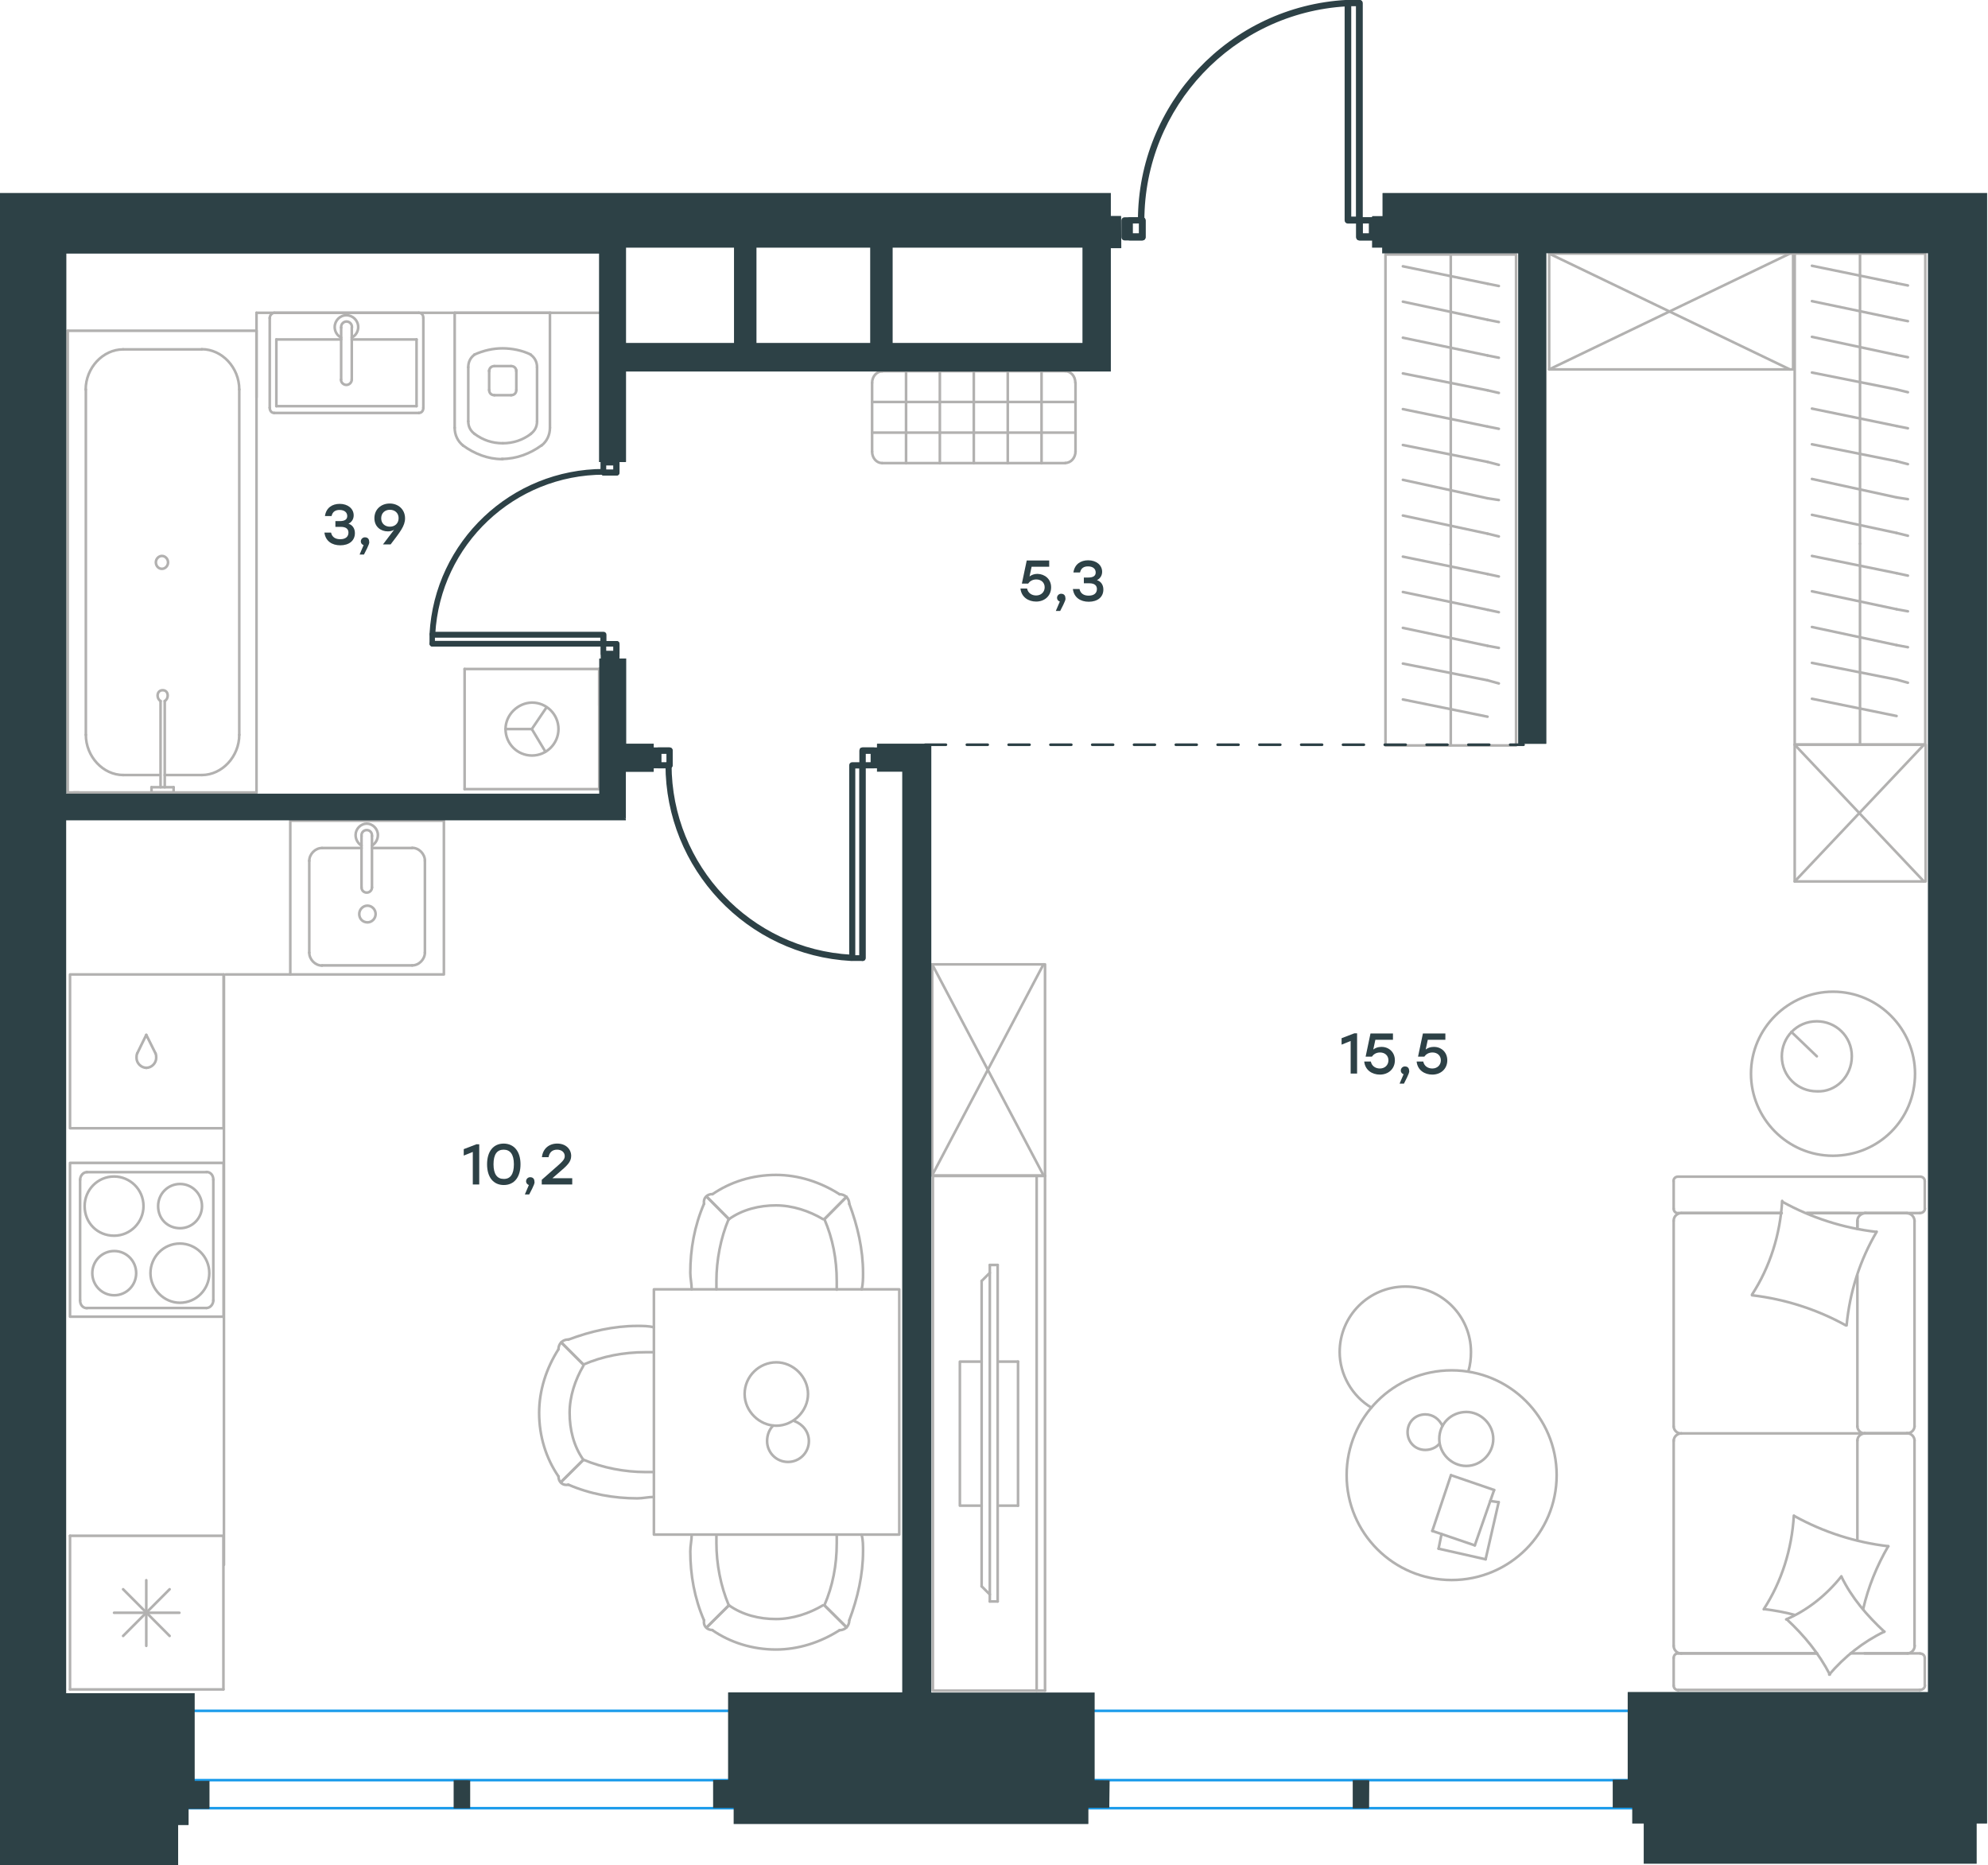 <?xml version="1.0" encoding="utf-8"?>
<!-- Generator: Adobe Illustrator 26.5.0, SVG Export Plug-In . SVG Version: 6.00 Build 0)  -->
<svg version="1.1" id="Слой_1" xmlns="http://www.w3.org/2000/svg" xmlns:xlink="http://www.w3.org/1999/xlink" x="0px" y="0px"
	 viewBox="0 0 1141.6 1070.9" style="enable-background:new 0 0 1141.6 1070.9;" xml:space="preserve">
<style type="text/css">
	.st0{fill:none;stroke:#1D9CEB;stroke-width:1.5;stroke-linecap:round;stroke-linejoin:round;stroke-miterlimit:22.926;}
	.st1{fill:#2D4146;stroke:#2D4146;stroke-width:1.5;stroke-miterlimit:10;}
	.st2{enable-background:new    ;}
	.st3{fill:#2D4146;}
	.st4{fill:none;stroke:#B2B1B0;stroke-width:1.5;stroke-linecap:round;stroke-linejoin:round;stroke-miterlimit:22.926;}
	
		.st5{fill:none;stroke:#2D4146;stroke-width:1.5;stroke-linecap:round;stroke-linejoin:round;stroke-miterlimit:22.926;stroke-dasharray:12;}
</style>
<line class="st0" x1="85.2" y1="1038.2" x2="1070.1" y2="1038.2"/>
<line class="st0" x1="85.2" y1="1022.1" x2="1070.1" y2="1022.1"/>
<line class="st0" x1="85.2" y1="982.3" x2="1070.1" y2="982.3"/>
<g>
	<path class="st1" d="M792,126.6v9.6c0,0.6-0.4,1.1-1.1,1.1h-10.2c-0.6,0-1.1-0.4-1.1-1.1v-9.6c0-0.6,0.4-1.1,1.1-1.1h10.2
		C791.6,125.4,792,125.9,792,126.6z M781.8,134.8h8v-7.3h-8V134.8z"/>
	<path class="st1" d="M657.1,126.6v9.6c0,0.6-0.4,1.1-1.1,1.1h-10.2c-0.6,0-1.1-0.4-1.1-1.1v-9.6c0-0.6,0.4-1.1,1.1-1.1H656
		C656.6,125.4,657.1,125.9,657.1,126.6z M646.9,134.8h8v-7.3h-8V134.8z"/>
	<path class="st1" d="M781.7,1.8v124.7c0,0.6-0.4,1.1-1.1,1.1H774c-0.6,0-1.1-0.4-1.1-1.1V1.8c0-0.6,0.4-1.1,1.1-1.1h6.6
		C781.3,0.8,781.8,1.2,781.7,1.8z M775.2,125.1h4.3V2.8h-4.3V125.1z"/>
	<path class="st1" d="M789,126.6v9.6c0,0.6-0.4,1.1-1.1,1.1h-7.3c-0.6,0-1.1-0.4-1.1-1.1v-9.6c0-0.6,0.4-1.1,1.1-1.1h7.3
		C788.6,125.4,789.1,125.9,789,126.6z M781.8,134.8h5v-7.3h-5V134.8z"/>
	<path class="st1" d="M657.1,126.6v9.6c0,0.6-0.4,1.1-1.1,1.1h-7.3c-0.6,0-1.1-0.4-1.1-1.1v-9.6c0-0.6,0.4-1.1,1.1-1.1h7.3
		C656.6,125.4,657.1,125.9,657.1,126.6z M649.8,134.8h5v-7.3h-5V134.8z"/>
	<path class="st1" d="M781.7,1.8v124.7c0,0.6-0.4,1.1-1.1,1.1c-0.6,0-1.1-0.4-1.1-1.1V1.8c0-0.6,0.4-1.1,1.1-1.1
		S781.8,1.2,781.7,1.8z"/>
	<path class="st1" d="M774.4,1.8c0,0.6-0.4,1.1-1.1,1.1c-65.5,3.7-116.9,58-116.9,123.8c0,0.6-0.5,1.1-1.1,1.1s-1.1-0.4-1.1-1.1
		c0-66.8,52.3-122.4,119.2-126l0,0C774,0.8,774.5,1.2,774.4,1.8z"/>
</g>
<g class="st2">
	<path class="st3" d="M603.6,337.2c0,4.9-3.7,8.2-8.6,8.2c-4.4,0-8.5-2.5-9-7.5h3.8c0.5,2.6,2.7,4,5.2,4c2.9,0,4.9-2,4.9-4.7
		s-2-4.5-4.8-4.5c-2.3,0-3.8,1.1-4.7,2.4h-3.6l2.8-13.3h12.9v3.6h-10.1l-1.2,5.6c1.2-0.9,2.6-1.5,4.6-1.5
		C600,329.6,603.6,332.5,603.6,337.2z"/>
	<path class="st3" d="M608.8,350.8h-2.5l2.3-5.4c-0.9-0.3-1.6-1.1-1.6-2.1c0-1.4,1.1-2.4,2.4-2.4c1,0,2.4,0.5,2.4,2.5
		C612,344,611.9,344.9,608.8,350.8z"/>
	<path class="st3" d="M633.6,338.5c0,4.4-3.4,7-8.4,7c-4.7,0-8.5-2.4-9.1-7.3h3.8c0.6,2.7,2.6,3.8,5.3,3.8c3.1,0,4.7-1.5,4.7-3.8
		c0-1.9-1.2-3.3-4.4-3.3h-3.1v-3.3h2.5c2.8,0,4.3-0.9,4.3-2.9c0-2.1-1.6-3.5-4.4-3.5c-2.3,0-4,0.9-4.6,3.5h-3.8c0.7-4.8,4.2-7,8.5-7
		c4.6,0,8,2.7,8,6.6c0,2.1-1.1,3.9-3,4.8C632.2,333.8,633.6,335.8,633.6,338.5z"/>
</g>
<g>
	<line class="st4" x1="1068.1" y1="427.5" x2="1068.1" y2="312.2"/>
	<rect x="1030.6" y="145.6" class="st4" width="75" height="281.9"/>
	<line class="st4" x1="1068.1" y1="312.2" x2="1068.1" y2="145.6"/>
	<g>
		<line class="st4" x1="1095.6" y1="330.5" x2="1089.1" y2="329.1"/>
		<line class="st4" x1="1089.1" y1="329.1" x2="1040.5" y2="319.2"/>
		<line class="st4" x1="1095.6" y1="351" x2="1089.1" y2="349.8"/>
		<line class="st4" x1="1089.1" y1="349.8" x2="1040.5" y2="339.5"/>
		<line class="st4" x1="1095.6" y1="371.6" x2="1089.1" y2="370.4"/>
		<line class="st4" x1="1089.1" y1="370.4" x2="1040.5" y2="360"/>
		<line class="st4" x1="1095.6" y1="392" x2="1089.1" y2="390.2"/>
		<line class="st4" x1="1089.1" y1="390.2" x2="1040.5" y2="380.6"/>
		<line class="st4" x1="1089.1" y1="411.1" x2="1040.5" y2="401.2"/>
		<line class="st4" x1="1095.6" y1="163.9" x2="1089.1" y2="162.6"/>
		<line class="st4" x1="1089.1" y1="162.6" x2="1040.5" y2="152.6"/>
		<line class="st4" x1="1095.6" y1="184.4" x2="1089.1" y2="183.1"/>
		<line class="st4" x1="1089.1" y1="183.1" x2="1040.5" y2="172.9"/>
		<line class="st4" x1="1095.6" y1="205.1" x2="1089.1" y2="203.8"/>
		<line class="st4" x1="1089.1" y1="203.8" x2="1040.5" y2="193.4"/>
		<line class="st4" x1="1095.6" y1="225.2" x2="1089.1" y2="223.6"/>
		<line class="st4" x1="1089.1" y1="223.6" x2="1040.5" y2="213.9"/>
		<line class="st4" x1="1095.6" y1="245.9" x2="1089.1" y2="244.6"/>
		<line class="st4" x1="1089.1" y1="244.6" x2="1040.5" y2="234.6"/>
		<line class="st4" x1="1095.6" y1="266.5" x2="1089.1" y2="264.8"/>
		<line class="st4" x1="1089.1" y1="264.8" x2="1040.5" y2="255.1"/>
		<line class="st4" x1="1095.6" y1="286.6" x2="1089.1" y2="285.6"/>
		<line class="st4" x1="1089.1" y1="285.6" x2="1040.5" y2="275"/>
		<line class="st4" x1="1089.1" y1="306" x2="1040.5" y2="295.6"/>
		<line class="st4" x1="1095.6" y1="307.6" x2="1089.1" y2="306"/>
	</g>
</g>
<g>
	<rect x="1030.6" y="427.6" class="st4" width="75.2" height="78.5"/>
	<line class="st4" x1="1030.6" y1="427.6" x2="1104.8" y2="506.1"/>
	<line class="st4" x1="1104.8" y1="427.6" x2="1030.6" y2="506.1"/>
</g>
<g>
	<rect x="889.6" y="145.6" class="st4" width="140.1" height="66.5"/>
	<line class="st4" x1="889.6" y1="145.6" x2="1027.8" y2="212.1"/>
	<line class="st4" x1="1027.8" y1="145.6" x2="889.6" y2="212.1"/>
</g>
<g>
	<line class="st4" x1="833.1" y1="428" x2="833.1" y2="312.6"/>
	<rect x="795.6" y="146.1" class="st4" width="75" height="281.9"/>
	<line class="st4" x1="833.1" y1="312.6" x2="833.1" y2="146.1"/>
	<g>
		<line class="st4" x1="860.7" y1="331" x2="854.2" y2="329.6"/>
		<line class="st4" x1="854.2" y1="329.6" x2="805.6" y2="319.6"/>
		<line class="st4" x1="860.7" y1="351.5" x2="854.2" y2="350.1"/>
		<line class="st4" x1="854.2" y1="350.1" x2="805.6" y2="339.9"/>
		<line class="st4" x1="860.7" y1="372" x2="854.2" y2="370.8"/>
		<line class="st4" x1="854.2" y1="370.8" x2="805.6" y2="360.5"/>
		<line class="st4" x1="860.7" y1="392.4" x2="854.2" y2="390.6"/>
		<line class="st4" x1="854.2" y1="390.6" x2="805.6" y2="381"/>
		<line class="st4" x1="854.2" y1="411.5" x2="805.6" y2="401.6"/>
		<line class="st4" x1="860.7" y1="164.2" x2="854.2" y2="162.9"/>
		<line class="st4" x1="854.2" y1="162.9" x2="805.6" y2="152.9"/>
		<line class="st4" x1="860.7" y1="184.9" x2="854.2" y2="183.6"/>
		<line class="st4" x1="854.2" y1="183.6" x2="805.6" y2="173.2"/>
		<line class="st4" x1="860.7" y1="205.4" x2="854.2" y2="204.1"/>
		<line class="st4" x1="854.2" y1="204.1" x2="805.6" y2="193.9"/>
		<line class="st4" x1="860.7" y1="225.6" x2="854.2" y2="224.1"/>
		<line class="st4" x1="854.2" y1="224.1" x2="805.6" y2="214.4"/>
		<line class="st4" x1="860.7" y1="246.2" x2="854.2" y2="244.9"/>
		<line class="st4" x1="854.2" y1="244.9" x2="805.6" y2="234.9"/>
		<line class="st4" x1="860.7" y1="266.9" x2="854.2" y2="265.2"/>
		<line class="st4" x1="854.2" y1="265.2" x2="805.6" y2="255.5"/>
		<line class="st4" x1="860.7" y1="287.1" x2="854.2" y2="286.1"/>
		<line class="st4" x1="854.2" y1="286.1" x2="805.6" y2="275.5"/>
		<line class="st4" x1="854.2" y1="306.4" x2="805.6" y2="296"/>
		<line class="st4" x1="860.7" y1="308" x2="854.2" y2="306.4"/>
	</g>
</g>
<g>
	<line class="st4" x1="1066.6" y1="732.2" x2="1066.6" y2="819"/>
	<line class="st4" x1="961.1" y1="967.8" x2="961.1" y2="952"/>
	<line class="st4" x1="961.1" y1="945" x2="961.1" y2="827"/>
	<line class="st4" x1="1037.5" y1="696.5" x2="1062.2" y2="696.5"/>
	<line class="st4" x1="965.5" y1="696.5" x2="1023.1" y2="696.5"/>
	<line class="st4" x1="965.5" y1="949.3" x2="1043.4" y2="949.3"/>
	<line class="st4" x1="1070.7" y1="823" x2="1095.4" y2="823"/>
	<line class="st4" x1="1066.6" y1="827" x2="1066.6" y2="884.3"/>
	<line class="st4" x1="1105.3" y1="678.2" x2="1105.3" y2="694"/>
	<line class="st4" x1="1095.4" y1="823" x2="1070.7" y2="823"/>
	<line class="st4" x1="1099.4" y1="945" x2="1099.4" y2="827"/>
	<line class="st4" x1="1043.4" y1="949.3" x2="963.7" y2="949.3"/>
	<line class="st4" x1="961.1" y1="819" x2="961.1" y2="701"/>
	<line class="st4" x1="961.1" y1="694" x2="961.1" y2="678.2"/>
	<line class="st4" x1="1066.6" y1="701" x2="1066.6" y2="705.5"/>
	<line class="st4" x1="1102.4" y1="696.5" x2="1037.5" y2="696.5"/>
	<line class="st4" x1="1066.6" y1="701" x2="1066.6" y2="705.5"/>
	<line class="st4" x1="1095.4" y1="696.5" x2="1070.7" y2="696.5"/>
	<line class="st4" x1="1095.4" y1="823" x2="1070.7" y2="823"/>
	<line class="st4" x1="1099.4" y1="819" x2="1099.4" y2="701"/>
	<line class="st4" x1="1023.1" y1="696.5" x2="963.7" y2="696.5"/>
	<line class="st4" x1="1102.4" y1="970.3" x2="963.7" y2="970.3"/>
	<line class="st4" x1="1105.3" y1="952" x2="1105.3" y2="967.8"/>
	<line class="st4" x1="1062.7" y1="949.3" x2="1102.4" y2="949.3"/>
	<line class="st4" x1="1070.7" y1="823" x2="965.5" y2="823"/>
	<line class="st4" x1="1070.7" y1="949.3" x2="1095.4" y2="949.3"/>
	<path class="st4" d="M1102.4,696.5c2.1,0,3-1.5,3-2.6"/>
	<path class="st4" d="M963.7,949.3c-1.8,0-2.6,1.5-2.6,2.6"/>
	<path class="st4" d="M1105.3,952c0-1.8-1.5-2.6-2.6-2.6"/>
	<path class="st4" d="M1066.6,819c0,2,1.8,4.1,4.4,4.1"/>
	<path class="st4" d="M1095.4,949.3c2,0,4.1-1.8,4.1-4.4"/>
	<path class="st4" d="M1099.4,701c0-2.2-1.8-4.4-4.4-4.4"/>
	<path class="st4" d="M961.1,819c0,2,1.8,4.1,4.4,4.1"/>
	<path class="st4" d="M1095,823c2.2,0,4.4-1.7,4.4-4.1"/>
	<path class="st4" d="M965.5,823c-2.2,0-4.4,1.8-4.4,4.4"/>
	<path class="st4" d="M1105.3,678.2c0-1.8-1.5-2.6-2.6-2.6H963.6c-1.9,0-2.6,1.5-2.6,2.6"/>
	<path class="st4" d="M1099.4,827c0-2-1.8-4.1-4.4-4.1"/>
	<path class="st4" d="M961.1,967.8c0,1.8,1.5,2.6,2.6,2.6"/>
	<path class="st4" d="M965.5,696.5c-2.2,0-4.4,1.8-4.4,4.4"/>
	<path class="st4" d="M961.1,694c0,1.8,1.5,2.6,2.6,2.6"/>
	<path class="st4" d="M961.1,945c0,2.2,1.8,4.4,4.4,4.4"/>
	<path class="st4" d="M1071.5,696.5c-2.5,0-4.9,1.8-4.9,4.4"/>
	<path class="st4" d="M1071,823c-2.2,0-4.4,1.7-4.4,4.1"/>
	<path class="st4" d="M1102.4,970.3c2.1,0,3-1.5,3-2.6"/>
	<path class="st4" d="M1060,761c-16.6-9.2-35-15.1-53.9-17.3"/>
	<path class="st4" d="M1050.8,961.5c-6.3-12.2-14.8-22.5-24.7-31.7"/>
	<path class="st4" d="M1025.7,929.8c12.2-5.2,23.2-14,31.7-24.7"/>
	<path class="st4" d="M1006.1,743.3c10.3-15.8,16.2-34.6,17.3-53.8"/>
	<path class="st4" d="M1030.5,870.5c16.6,9.2,35,15.1,53.9,17.3"/>
	<path class="st4" d="M1084.3,887.8c-6.6,11.4-11.4,23.2-14.4,36.1"/>
	<path class="st4" d="M1012.8,924c10.3-15.8,16.2-34.6,17.3-53.8"/>
	<path class="st4" d="M1023.5,690c16.6,9.2,35,15.1,53.9,17.3"/>
	<path class="st4" d="M1077.7,707.2c-9.6,16.2-15.5,34.6-17.3,53.8"/>
	<path class="st4" d="M1057.4,905.2c5.9,12.2,14.8,22.5,24.7,31.7"/>
	<path class="st4" d="M1030.5,927.2c-5.5-1.5-11.8-2.6-17.3-3.3"/>
	<path class="st4" d="M1082.1,936.8c-12.2,5.9-22.9,14.4-31.7,24.7"/>
</g>
<g>
	<g>
		<line class="st4" x1="595.3" y1="970.7" x2="595.3" y2="675.2"/>
		<polyline class="st4" points="600.1,675.2 535.7,675.2 535.7,970.7 600.1,970.7 		"/>
		<line class="st4" x1="600.1" y1="970.7" x2="600.1" y2="675.2"/>
	</g>
	<g>
		<polyline class="st4" points="563.7,781.8 551.2,781.8 551.2,864.5 563.7,864.5 		"/>
		<line class="st4" x1="572.9" y1="864.5" x2="584.6" y2="864.5"/>
		<line class="st4" x1="584.6" y1="864.5" x2="584.6" y2="781.8"/>
		<line class="st4" x1="584.6" y1="781.8" x2="572.9" y2="781.8"/>
		<line class="st4" x1="572.9" y1="919.5" x2="568.4" y2="919.5"/>
		<line class="st4" x1="563.7" y1="735.5" x2="568.4" y2="730.8"/>
		<line class="st4" x1="568.4" y1="915.5" x2="563.7" y2="910.8"/>
		<line class="st4" x1="568.4" y1="726.3" x2="568.4" y2="919.5"/>
		<line class="st4" x1="572.9" y1="919.5" x2="572.9" y2="726.3"/>
		<line class="st4" x1="572.9" y1="726.3" x2="568.4" y2="726.3"/>
		<line class="st4" x1="563.7" y1="910.8" x2="563.7" y2="735.5"/>
	</g>
</g>
<g>
	<line class="st4" x1="853.1" y1="895.3" x2="826.1" y2="889.2"/>
	<line class="st4" x1="826.1" y1="889.2" x2="827.8" y2="880.8"/>
	<line class="st4" x1="855.8" y1="861.8" x2="860.6" y2="862.5"/>
	<line class="st4" x1="860.6" y1="862.5" x2="853.1" y2="895.3"/>
	<line class="st4" x1="846.9" y1="887.3" x2="822.5" y2="879"/>
	<line class="st4" x1="822.5" y1="879" x2="833.2" y2="847"/>
	<line class="st4" x1="833.2" y1="847" x2="858" y2="855.5"/>
	<line class="st4" x1="858" y1="855.5" x2="846.9" y2="887.3"/>
	<ellipse class="st4" cx="833.6" cy="847" rx="60.3" ry="60.2"/>
	<path class="st4" d="M826.5,826.2c0,8.4,7.1,15.5,15.5,15.5s15.5-7.1,15.5-15.5s-7.1-15.5-15.5-15.5
		C833.2,810.8,826.5,817.5,826.5,826.2z"/>
	<path class="st4" d="M826.5,829c-1.8,2.2-4.9,3.5-8,3.5c-5.8,0-10.2-4.4-10.2-10.2s4.4-10.2,10.2-10.2c4.4,0,8,2.7,9.8,6.6"/>
	<path class="st4" d="M787.5,808.2c-11.1-6.6-18.2-19-18.2-31.9c0-20.8,16.8-37.6,37.7-37.6c20.8,0,37.7,16.8,37.7,37.6
		c0,3.7-0.4,7.4-1.5,11.1"/>
</g>
<g>
	<line class="st4" x1="1043.3" y1="606.5" x2="1028.7" y2="592.5"/>
	<path class="st4" d="M1063.4,606.5c0-11.6-9.3-20.1-20.1-20.1c-11.6,0-20.1,9.3-20.1,20.1c0,11.6,9.3,20.1,20.1,20.1
		C1054.2,627.2,1063.4,618,1063.4,606.5z"/>
	<path class="st4" d="M1099.7,616.5c0-25.5-20.8-47.1-47.1-47.1c-25.5,0-47.1,20.9-47.1,47.1c0,25.5,20.8,47.1,47.1,47.1
		C1078.8,663.5,1099.7,642.8,1099.7,616.5z"/>
</g>
<g>
	<rect x="535.3" y="553.7" class="st4" width="64.8" height="121.2"/>
	<line class="st4" x1="535.3" y1="553.7" x2="599.2" y2="674.8"/>
	<line class="st4" x1="599.2" y1="553.7" x2="535.3" y2="674.8"/>
</g>
<g>
	<line class="st4" x1="40.2" y1="881.8" x2="40.2" y2="970"/>
	<line class="st4" x1="84" y1="907.3" x2="84" y2="945"/>
	<line class="st4" x1="97.4" y1="939.3" x2="70.7" y2="912.5"/>
	<line class="st4" x1="97.4" y1="912.5" x2="70.7" y2="939.3"/>
	<line class="st4" x1="103" y1="926" x2="65.5" y2="926"/>
	<line class="st4" x1="40.2" y1="970" x2="128.3" y2="970"/>
	<line class="st4" x1="128.3" y1="881.8" x2="128.3" y2="970"/>
	<line class="st4" x1="40.2" y1="881.8" x2="128.3" y2="881.8"/>
</g>
<g>
	<rect x="166.7" y="471.2" class="st4" width="88.2" height="88.3"/>
	<line class="st4" x1="207.6" y1="509.5" x2="207.6" y2="480"/>
	<line class="st4" x1="213.6" y1="486.9" x2="236.7" y2="486.9"/>
	<line class="st4" x1="236.7" y1="554.3" x2="184.9" y2="554.3"/>
	<line class="st4" x1="184.9" y1="486.9" x2="207.6" y2="486.9"/>
	<line class="st4" x1="177.6" y1="547" x2="177.6" y2="494.2"/>
	<line class="st4" x1="213.6" y1="480" x2="213.6" y2="509.5"/>
	<line class="st4" x1="244" y1="494.2" x2="244" y2="547"/>
	<path class="st4" d="M207.6,509.5L207.6,509.5c0,1.7,1.3,3,3,3s3-1.3,3-3"/>
	<path class="st4" d="M244,494.2c0-3.9-3.4-7.4-7.3-7.4"/>
	<path class="st4" d="M213.6,485.5c2.1-1.3,3.4-3.5,3.4-6.1c0-3.5-3-6.5-6.4-6.5s-6.4,3-6.4,6.5c0,2.6,1.3,4.8,3.4,6.1"/>
	<path class="st4" d="M177.6,547c0,3.9,3.4,7.4,7.3,7.4"/>
	<path class="st4" d="M184.9,486.9c-3.9,0-7.3,3.5-7.3,7.4"/>
	<path class="st4" d="M236.7,554.3c3.9,0,7.3-3.5,7.3-7.4"/>
	<path class="st4" d="M213.6,480v-0.4c0-1.7-1.3-3-3-3s-3,1.3-3,3v0.4"/>
	<path class="st4" d="M206.3,524.8c0-2.6,2.1-4.8,4.7-4.8c2.6,0,4.7,2.2,4.7,4.8s-2.1,4.8-4.7,4.8
		C208,529.5,206.3,527.3,206.3,524.8z"/>
</g>
<g>
	<path class="st4" d="M90.8,692.5c0-7,5.6-12.7,12.6-12.7s12.6,5.7,12.6,12.7s-5.6,12.7-12.6,12.7S90.8,700,90.8,692.5z"/>
	<path class="st4" d="M86.4,731c0-9.2,7.4-17,16.9-17c9.1,0,16.9,7.4,16.9,17c0,9.2-7.4,17-16.9,17C94.2,748,86.4,740.2,86.4,731z"
		/>
	<path class="st4" d="M53,731c0-7,5.6-12.7,12.6-12.7S78.2,724,78.2,731s-5.6,12.7-12.6,12.7C58.6,743.7,53,738,53,731z"/>
	<path class="st4" d="M48.6,692.5c0-9.2,7.4-17,16.9-17c9.1,0,16.9,7.4,16.9,17c0,9.2-7.4,17-16.9,17S48.6,702.2,48.6,692.5z"/>
	<line class="st4" x1="122.5" y1="746.7" x2="122.5" y2="677.3"/>
	<line class="st4" x1="49.9" y1="751" x2="118.6" y2="751"/>
	<line class="st4" x1="46" y1="677.3" x2="46" y2="746.7"/>
	<line class="st4" x1="118.6" y1="673" x2="49.9" y2="673"/>
	<path class="st4" d="M46,746.7L46,746.7c0,2.6,1.7,4.4,3.9,4.4"/>
	<path class="st4" d="M122.5,677.3L122.5,677.3c0-2.6-1.7-4.4-3.9-4.4"/>
	<path class="st4" d="M118.6,751L118.6,751c2.2,0,3.9-2.2,3.9-4.4"/>
	<path class="st4" d="M49.9,673L49.9,673c-2.2,0-3.9,2.2-3.9,4.4"/>
	<rect x="40.2" y="667.7" class="st4" width="88.2" height="88.3"/>
</g>
<g>
	<rect x="40.2" y="559.5" class="st4" width="88.2" height="88.3"/>
	<g>
		<line class="st4" x1="84" y1="594.2" x2="89.3" y2="604.8"/>
		<line class="st4" x1="78.8" y1="604.8" x2="84" y2="594.2"/>
		<path class="st4" d="M78.8,604.8c-0.4,0.9-0.4,1.7-0.4,2.6c0,3,2.6,5.7,5.7,5.7"/>
		<path class="st4" d="M89.3,604.8c0.4,0.9,0.4,1.7,0.4,2.6c0,3-2.6,5.7-5.7,5.7"/>
	</g>
</g>
<line class="st4" x1="128.6" y1="898.5" x2="128.6" y2="559.5"/>
<line class="st4" x1="166.7" y1="559.5" x2="129.6" y2="559.5"/>
<g>
	<rect x="375.5" y="740.3" class="st4" width="140.9" height="140.8"/>
	<path class="st4" d="M418.6,921.7c7.9,5.6,17.5,7.9,27,7.9s19.1-3.2,27-7.9"/>
	<path class="st4" d="M397.2,881.2c0,3.2-0.8,6.3-0.8,9.5c0,13.5,2.4,27,7.9,39.7"/>
	<path class="st4" d="M487.7,930.3c4.8-12.7,7.9-26.2,7.9-39.7c0-3.2,0-6.3-0.8-9.5"/>
	<path class="st4" d="M411.4,881.2c0,1.6,0,3.2,0,4.8c0,11.9,2.4,24.6,7.1,35.7"/>
	<path class="st4" d="M473.4,921.7c4.8-11.1,7.1-23,7.1-35.7c0-1.6,0-3.2,0-4.8"/>
	<path class="st4" d="M409.1,936c10.3,7.1,23,11.1,36.5,11.1c12.7,0,25.4-4,36.5-11.1"/>
	<line class="st4" x1="418.6" y1="921.7" x2="405.9" y2="934.3"/>
	<line class="st4" x1="473.4" y1="921.7" x2="486.1" y2="934.3"/>
	<line class="st4" x1="418.6" y1="921.7" x2="405.9" y2="934.3"/>
	<line class="st4" x1="473.4" y1="921.7" x2="486.1" y2="934.3"/>
	<path class="st4" d="M482.1,936c3.2,0,5.6-2.4,5.6-5.6"/>
	<path class="st4" d="M404.3,930.3c-0.6,3.2,1.6,5.6,4.8,5.6"/>
	<path class="st4" d="M418.6,700c7.9-5.6,17.5-7.9,27-7.9s19.1,3.2,27,7.9"/>
	<path class="st4" d="M397.2,740.3c0-3.2-0.8-6.3-0.8-9.5c0-13.5,2.4-27,7.9-39.7"/>
	<path class="st4" d="M487.7,691.2c4.8,12.7,7.9,26.2,7.9,39.7c0,3.2,0,6.3-0.8,9.5"/>
	<path class="st4" d="M411.4,740.3c0-1.6,0-3.2,0-4.8c0-11.9,2.4-24.6,7.1-35.7"/>
	<path class="st4" d="M473.4,700c4.8,11.1,7.1,23,7.1,35.7c0,1.6,0,3.2,0,4.8"/>
	<path class="st4" d="M409.1,685.7c10.3-7.1,23-11.1,36.5-11.1c12.7,0,25.4,4,36.5,11.1"/>
	<line class="st4" x1="418.6" y1="700" x2="405.9" y2="687.2"/>
	<line class="st4" x1="473.4" y1="700" x2="486.1" y2="687.2"/>
	<line class="st4" x1="418.6" y1="700" x2="405.9" y2="687.2"/>
	<line class="st4" x1="473.4" y1="700" x2="486.1" y2="687.2"/>
	<path class="st4" d="M482.1,685.7c3.2,0,5.6,2.4,5.6,5.6"/>
	<path class="st4" d="M404.3,691.2c-0.6-3.2,1.6-5.6,4.8-5.6"/>
	<path class="st4" d="M335,838.2c-5.6-7.9-7.9-17.5-7.9-27s3.2-19,7.9-27"/>
	<path class="st4" d="M375.5,859.5c-3.2,0-6.4,0.8-9.5,0.8c-13.5,0-27-2.4-39.7-7.9"/>
	<path class="st4" d="M326.3,769.2c12.7-4.8,26.2-7.9,39.7-7.9c3.2,0,6.4,0,9.5,0.8"/>
	<path class="st4" d="M375.5,845.2c-1.6,0-3.2,0-4.8,0c-11.9,0-24.6-2.4-35.7-7.1"/>
	<path class="st4" d="M335,783.5c11.1-4.8,23-7.1,35.7-7.1c1.6,0,3.2,0,4.8,0"/>
	<path class="st4" d="M320.7,847.7c-7.1-10.3-11.1-23-11.1-36.5c0-12.7,4-25.4,11.1-36.5"/>
	<line class="st4" x1="335" y1="838.2" x2="322.3" y2="850.8"/>
	<line class="st4" x1="335" y1="783.5" x2="322.3" y2="770.8"/>
	<line class="st4" x1="335" y1="838.2" x2="322.3" y2="850.8"/>
	<line class="st4" x1="335" y1="783.5" x2="322.3" y2="770.8"/>
	<path class="st4" d="M320.7,774.7c0-3.2,2.4-5.6,5.6-5.6"/>
	<path class="st4" d="M326.3,852.5c-3.2,0.6-5.6-1.6-5.6-4.8"/>
	<path class="st4" d="M445.8,782.2c9.8,0,18.2,8.4,18.2,18.2c0,9.7-8.4,18.2-18.2,18.2s-18.2-8.4-18.2-18.2
		C427.6,790.2,436,782.2,445.8,782.2z"/>
	<path class="st4" d="M444,818.5c-2.2,2.2-3.5,5.3-3.5,8.9c0,6.6,5.3,12,12,12c6.6,0,12-5.3,12-12c0-5.3-3.5-9.7-8.4-11.5"/>
</g>
<g>
	<line class="st4" x1="91.3" y1="445" x2="70.7" y2="445"/>
	<line class="st4" x1="115.9" y1="445" x2="94.6" y2="445"/>
	<line class="st4" x1="49.3" y1="421.9" x2="49.3" y2="223.6"/>
	<line class="st4" x1="70.7" y1="200.6" x2="115.9" y2="200.6"/>
	<line class="st4" x1="147.3" y1="189.9" x2="147.3" y2="455"/>
	<line class="st4" x1="38.9" y1="189.9" x2="147.3" y2="189.9"/>
	<line class="st4" x1="137.4" y1="223.6" x2="137.4" y2="421.9"/>
	<line class="st4" x1="38.9" y1="455" x2="38.9" y2="189.9"/>
	<line class="st4" x1="147.3" y1="455" x2="38.9" y2="455"/>
	<path class="st4" d="M70.7,200.6c-11.6,0-21.5,10.6-21.5,23.1"/>
	<path class="st4" d="M115.9,445c11.6,0,21.5-10.6,21.5-23.1"/>
	<path class="st4" d="M137.4,223.6c0-12.5-9.9-23.1-21.5-23.1"/>
	<path class="st4" d="M49.3,421.9c0,12.5,9.9,23.1,21.5,23.1"/>
	<line class="st4" x1="45.3" y1="455" x2="42.3" y2="455"/>
	<line class="st4" x1="92.2" y1="452" x2="92.2" y2="402.5"/>
	<line class="st4" x1="94.6" y1="402.5" x2="94.6" y2="452"/>
	<line class="st4" x1="99.7" y1="455" x2="87" y2="455"/>
	<line class="st4" x1="87" y1="455" x2="87" y2="452"/>
	<line class="st4" x1="87" y1="452" x2="99.7" y2="452"/>
	<line class="st4" x1="99.7" y1="452" x2="99.7" y2="455"/>
	<path class="st4" d="M94.6,402.5c1.1-0.6,1.7-1.9,1.7-3.1c0-1.9-1.1-3.1-2.9-3.1c-1.7,0-2.9,1.2-2.9,3.1c0,1.2,0.6,2.5,1.7,3.1"/>
	<path class="st4" d="M93,326.6c1.9,0,3.5-1.7,3.5-3.7s-1.6-3.7-3.5-3.7s-3.5,1.7-3.5,3.7C89.6,325.2,91.2,326.6,93,326.6z"/>
</g>
<g>
	<line class="st4" x1="266.8" y1="384.1" x2="266.8" y2="453.1"/>
	<g>
		<line class="st4" x1="344.1" y1="453.1" x2="266.8" y2="453.1"/>
		<line class="st4" x1="344.1" y1="405" x2="344.1" y2="384.1"/>
		<line class="st4" x1="344.1" y1="453.1" x2="344.1" y2="384.1"/>
		<line class="st4" x1="305.4" y1="418.6" x2="313.8" y2="406.2"/>
		<line class="st4" x1="305.4" y1="418.6" x2="290.3" y2="418.6"/>
		<line class="st4" x1="305.4" y1="418.6" x2="313.2" y2="431.6"/>
		<path class="st4" d="M290.3,418.6c0,8.4,6.8,15.2,15.2,15.2c8.3,0,15.2-6.8,15.2-15.2c0-8.4-6.8-15.2-15.2-15.2
			C297.4,403.5,290.3,410.4,290.3,418.6z"/>
		<line class="st4" x1="344.1" y1="384.1" x2="266.8" y2="384.1"/>
	</g>
</g>
<g>
	<line class="st4" x1="316.2" y1="179.6" x2="261.1" y2="179.6"/>
	<g>
		<line class="st4" x1="315.8" y1="245.6" x2="315.8" y2="179.6"/>
		<line class="st4" x1="268.9" y1="210.9" x2="268.9" y2="241.9"/>
		<line class="st4" x1="308.4" y1="241.9" x2="308.4" y2="210.9"/>
		<line class="st4" x1="280.9" y1="212.6" x2="280.9" y2="223.9"/>
		<line class="st4" x1="296.5" y1="223.9" x2="296.5" y2="212.6"/>
		<line class="st4" x1="293.5" y1="210.2" x2="283.9" y2="210.2"/>
		<line class="st4" x1="261.1" y1="179.6" x2="261.1" y2="245.6"/>
		<line class="st4" x1="283.9" y1="226.9" x2="293.5" y2="226.9"/>
		<path class="st4" d="M265.9,255.8c6.6,4.8,14.4,7.8,22.2,7.8c0,0,0,0,0.6,0"/>
		<path class="st4" d="M283.9,210.2c-1.8,0-3,1.2-3,3"/>
		<path class="st4" d="M272.5,203.6c-2.4,1.8-3.6,4.2-3.6,7.2"/>
		<path class="st4" d="M280.9,223.9c0,1.8,1.2,3,3,3"/>
		<path class="st4" d="M272.5,249.1c4.8,3.6,10.2,5.4,16.2,5.4"/>
		<path class="st4" d="M293.5,226.9c1.8,0,3-1.2,3-3"/>
		<path class="st4" d="M296.5,213.2c0-1.8-1.2-3-3-3"/>
		<path class="st4" d="M308.4,210.9c0-3-1.2-5.4-3.6-7.2"/>
		<path class="st4" d="M304.8,203.6c-4.8-2.4-10.8-3.6-16.2-3.6s-10.8,1.2-16.2,3.6"/>
		<path class="st4" d="M304.8,249.1c2.4-1.8,3.6-4.2,3.6-7.2"/>
		<path class="st4" d="M288.2,263.5L288.2,263.5c8.4,0,16.2-3,22.8-7.8"/>
		<path class="st4" d="M261.1,245.6c0,4.2,1.8,7.8,4.8,10.2"/>
		<path class="st4" d="M311,255.8c3-2.4,4.8-6,4.8-10.2"/>
		<path class="st4" d="M288.7,254.5L288.7,254.5c6,0,11.4-1.8,16.2-5.4"/>
		<path class="st4" d="M268.9,241.9c0,3,1.2,5.4,3.6,7.2"/>
	</g>
</g>
<line class="st4" x1="344.1" y1="179.6" x2="147.3" y2="179.6"/>
<line class="st4" x1="147.3" y1="179.6" x2="147.3" y2="228.2"/>
<g>
	<line class="st4" x1="158.7" y1="233.2" x2="158.7" y2="194.9"/>
	<line class="st4" x1="158.7" y1="194.9" x2="195.9" y2="194.9"/>
	<line class="st4" x1="202" y1="194.9" x2="239.2" y2="194.9"/>
	<line class="st4" x1="239.2" y1="233.2" x2="158.7" y2="233.2"/>
	<line class="st4" x1="239.2" y1="194.9" x2="239.2" y2="233.2"/>
	<line class="st4" x1="240.5" y1="179.6" x2="157.5" y2="179.6"/>
	<line class="st4" x1="243.1" y1="234.1" x2="243.1" y2="182.6"/>
	<line class="st4" x1="157.5" y1="237.1" x2="240.5" y2="237.1"/>
	<line class="st4" x1="154.9" y1="182.6" x2="154.9" y2="234.1"/>
	<path class="st4" d="M154.9,234.1c0,1.8,1,3,2.6,3"/>
	<path class="st4" d="M240.5,237.1c1.6,0,2.6-1.2,2.6-3"/>
	<path class="st4" d="M243.1,182.6c0-1.8-1-3-2.6-3"/>
	<path class="st4" d="M157.5,179.6c-1,0-2.6,1.2-2.6,3"/>
	<line class="st4" x1="202" y1="217.9" x2="202" y2="188.1"/>
	<line class="st4" x1="195.9" y1="188.1" x2="195.9" y2="217.9"/>
	<path class="st4" d="M202,217.9L202,217.9c0,1.7-1.4,3.1-3.1,3.1c-1.7,0-3.1-1.4-3.1-3l0,0"/>
	<path class="st4" d="M195.9,193.8c-2.3-1.1-3.7-3.5-3.7-6c0-3.7,3-6.8,6.7-6.8s6.8,3,6.8,6.8c0,2.5-1.4,4.9-3.7,6"/>
	<path class="st4" d="M195.9,188.1c0-0.1,0-0.3,0-0.4c0-1.7,1.4-3.1,3.1-3.1c1.7,0,3.1,1.4,3.1,3.1c0,0.1,0,0.3,0,0.4"/>
</g>
<g>
	<line class="st4" x1="500.8" y1="259.2" x2="500.8" y2="219.8"/>
	<line class="st4" x1="506.6" y1="213.1" x2="611.7" y2="213.1"/>
	<line class="st4" x1="617.6" y1="219.8" x2="617.6" y2="259.2"/>
	<line class="st4" x1="611.7" y1="265.9" x2="506.6" y2="265.9"/>
	<line class="st4" x1="598.1" y1="213.1" x2="598.1" y2="266"/>
	<line class="st4" x1="617.6" y1="248.4" x2="500.8" y2="248.4"/>
	<line class="st4" x1="617.6" y1="230.8" x2="500.8" y2="230.8"/>
	<line class="st4" x1="520.3" y1="213.1" x2="520.3" y2="266"/>
	<line class="st4" x1="539.7" y1="213.1" x2="539.7" y2="266"/>
	<line class="st4" x1="559.2" y1="213.1" x2="559.2" y2="266"/>
	<line class="st4" x1="578.7" y1="213.1" x2="578.7" y2="266"/>
	<path class="st4" d="M500.8,219.8c0-3.6,2.6-6.6,5.8-6.6"/>
	<path class="st4" d="M617.6,259.2c0,3.6-2.6,6.6-5.8,6.6"/>
	<path class="st4" d="M611.7,213.1c3.2,0,5.8,2.9,5.8,6.6"/>
	<path class="st4" d="M506.6,265.9c-3.2,0-5.8-2.9-5.8-6.6"/>
</g>
<path class="st3" d="M637.2,1022.2L637.2,1022.2L637.2,1022.2L637.2,1022.2L637.2,1022.2C637.2,1022.2,637.2,1022.1,637.2,1022.2
	L637.2,1022.2L637.2,1022.2C637.1,1022.1,637.1,1022.1,637.2,1022.2L637.2,1022.2L637.2,1022.2l-8.6-0.1v-16.4l0,0l0,0v-33.8
	c0,0,0,0,0-0.1l0,0l0,0l0,0l0,0l0,0l0,0l0,0l0,0l0,0l0,0H626l0,0l0,0h-0.6l0,0l0,0l0,0l0,0h-90.1l0,0l0,0h-0.5v-20.4l0,0V431l0,0v-4
	l0,0l0,0l0,0l0,0l0,0l0,0c0,0,0,0-0.1,0l0,0l0,0l0,0h-4l0,0l0,0h-19.9h-1h-3.3h-2.7c-0.1,0-0.2,0.1-0.2,0.2v15.9l0,0l0,0l0,0l0,0
	l0,0l0,0l0,0l0,0l0,0h6l0,0h8.5v20.4l0,0v508.2h-95.9l0,0l0,0h-0.6l0,0l0,0l0,0l0,0h-3.3c-0.1,0-0.2,0.1-0.2,0.2v17.2l0,0l0,0v2.6
	l0,0l0,0v30.3H413l0,0h-3.3c-0.1,0-0.2,0.1-0.2,0.2v15.9l0,0l0,0l0,0l0,0l0,0l0,0l0,0l0,0l0,0l0,0l0,0h11.8v9.1l0,0l0,0l0,0l0,0l0,0
	c0,0,0,0,0,0.1l0,0l0,0l0,0l0,0l0,0l0,0c0,0,0,0,0.1,0l0,0l0,0l0,0h198.8l0,0l0,0h4.6c0.1,0,0.2-0.1,0.2-0.2v-9.1h11.8
	c0.1,0,0.2-0.1,0.2-0.2L637.2,1022.2C637.2,1022.2,637.2,1022.2,637.2,1022.2L637.2,1022.2z"/>
<path class="st3" d="M786.3,1022.2L786.3,1022.2L786.3,1022.2L786.3,1022.2L786.3,1022.2C786.3,1022.2,786.3,1022.1,786.3,1022.2
	C786.2,1022.1,786.2,1022.1,786.3,1022.2L786.3,1022.2L786.3,1022.2l-1.4-0.1l0,0h-3.3l0,0l0,0h-1.3l0,0H777c-0.1,0-0.2,0.1-0.2,0.2
	v15.9l0,0l0,0l0,0l0,0c0,0,0,0,0,0.1l0,0l0,0l0,0l0,0l0,0l0,0l0,0l0,0l0,0l0,0l0,0l0,0h4.6l0,0h4.6c0.1,0,0.2-0.1,0.2-0.2
	L786.3,1022.2C786.3,1022.2,786.3,1022.2,786.3,1022.2L786.3,1022.2z"/>
<path class="st3" d="M270,1022.2L270,1022.2L270,1022.2C270,1022.2,270,1022.1,270,1022.2C269.9,1022.1,269.9,1022.1,270,1022.2
	L270,1022.2L270,1022.2l-2.1-0.1l0,0l0,0h-2.6h-2l0,0h-2.6c-0.1,0-0.2,0.1-0.2,0.2v15.9l0,0l0,0l0,0l0,0v0.1l0,0c0,0,0,0,0.1,0l0,0
	l0,0l0,0l0,0l0,0h4.6l0,0l0,0l0,0h4.6c0.1,0,0.2-0.1,0.2-0.2V1022.2C270,1022.2,270,1022.2,270,1022.2L270,1022.2z"/>
<path class="st3" d="M643.8,124.1C643.8,124.1,643.8,124.1,643.8,124.1C643.8,124.1,643.8,124.1,643.8,124.1
	C643.8,124.1,643.8,124.1,643.8,124.1C643.8,124.1,643.8,124.1,643.8,124.1c0-0.1-0.1-0.1-0.1-0.1l0,0l0,0l0,0l0,0l0,0h-2.6l0,0
	h-3.2v-13.1l0,0l0,0l0,0l0,0l0,0c0-0.1,0-0.1-0.1-0.1l0,0l0,0l0,0l0,0l0,0l0,0H575H0v0.2l0,0v15.8v15.6v16.4v30.3v16.2v16.4v750.1
	v99.1h98.2l0,0l0,0l0,0h4l0,0h0.1l0,0l0,0l0,0l0,0l0,0v-3.9l0,0l0,0l0,0l0,0l0,0v-19.1h5.8c0.1,0,0.2-0.1,0.2-0.2v-9.1h11.8
	c0.1,0,0.2-0.1,0.2-0.2v-15.9l0,0l0,0l0,0l0,0l0,0l0,0l0,0c0,0,0,0-0.1,0l0,0l0,0l0,0h-8.4v-16.4l0,0l0,0v-33.8l0,0l0,0l0,0
	c0,0,0,0,0-0.1l0,0l0,0l0,0l0,0l0,0l0,0l0,0l0,0l0,0l0,0l0,0l0,0l0,0l0,0l0,0l0,0l0,0h-3h-0.7l0,0H108H38.5l0,0l0,0H38v-16.4l0,0
	V471h318l0,0h3.3c0.1,0,0.1,0,0.1-0.1l0,0l0,0l0,0v-4l0,0v-20.5l0,0l0,0v-3.2h9.8l0,0l0,0h6c0.1,0,0.2-0.1,0.2-0.2V427l0,0l0,0l0,0
	l0,0l0,0c0,0,0,0-0.1,0l0,0l0,0l0,0H372h-2.6l0,0l0,0h-8.6h-1.2v-20.4l0,0l0,0v-22.5v-6l0,0l0,0l0,0l0,0l0,0l0,0l0,0l0,0l0,0l0,0
	l0,0l0,0l0,0l0,0c0,0,0,0-0.1,0l0,0l0,0h-13.9h-1.3c-0.1,0-0.2,0.1-0.2,0.2v6v21.2v50.2H38.6h-0.5v-16.4l0,0V145.6H344v16.4v47.7
	l0,0v3.3l0,0l0,0v20.5l0,0l0,0v25.2l0,0l0,0v6.6l0,0l0,0l0,0l0,0l0,0l0,0c0,0,0,0,0.1,0l0,0l0,0h15.2c0.1,0,0.2-0.1,0.2-0.2v-6.3
	l0,0l0,0v-20.5v-25h274.9l0,0h3.3c0,0,0,0,0.1,0l0,0c0,0,0,0,0.1,0l0,0l0,0v-3.3l0,0l0,0v-16.6l0,0l0,0v-50.9h5.8
	c0.1,0,0.2-0.1,0.2-0.2L643.8,124.1L643.8,124.1z M359.2,470.1v0.2l-0.7-0.8L359.2,470.1z M421.5,196.9H362h-2.5v-54.7h62V196.9z
	 M499.7,196.9h-65.3v-54.7h65.3V196.9z M621.6,196.9h-109v-54.7h109V196.9z"/>
<path class="st3" d="M1141.6,110.8H800.1l0,0h-6c-0.1,0-0.2,0.1-0.2,0.2v13.1h-2.5l0,0h-3.3c-0.1,0-0.2,0.1-0.2,0.2v17.9l0,0l0,0
	l0,0l0,0l0,0l0,0l0,0h5.8v3.2l0,0l0,0c0,0,0,0,0,0.1l0,0l0,0l0,0h0.1l0,0l0,0l0,0l0,0h78v20.4l0,0V427v0.1l0,0l0,0l0,0l0,0l0,0l0,0
	l0,0l0,0l0,0c0,0,0,0,0.1,0l0,0l0,0l0,0l0,0h4l0,0h7.9l0,0l0,0l0,0h4c0.1,0,0.2-0.1,0.2-0.2v-20.5l0,0v-261h219.1v16.4v809.7H938.2
	l0,0l0,0h-0.6l0,0l0,0l0,0h-2.7c-0.1,0-0.2,0.1-0.2,0.2v17.2l0,0l0,0v2.6l0,0l0,0v30.3h-5.8l0,0h-2.6c-0.1,0-0.2,0.1-0.2,0.2v15.9
	l0,0l0,0l0,0l0,0l0,0c0,0,0,0,0.1,0l0,0l0,0l0,0l0,0l0,0h11.1v9.1l0,0l0,0l0,0l0,0l0,0l0,0c0,0,0,0,0.1,0l0,0l0,0h6.5v19.1l0,0l0,0
	l0,0l0,0l0,0l0,0v4l0,0l0,0l0,0l0,0l0,0l0,0l0,0c0,0,0,0,0.1,0l0,0l0,0l0,0l0,0h4l0,0l0,0l0,0h182.9l0,0h4c0,0,0,0,0.1,0l0,0
	c0,0,0,0,0.1,0l0,0l0,0v-4l0,0l0,0v-19.1h5.8c0.1,0,0.2-0.1,0.2-0.2v-9.1l0,0V110.8H1141.6z"/>
<g>
	<path class="st1" d="M345.7,377.8v-8.1c0-0.5,0.4-0.9,0.9-0.9h7.5c0.5,0,0.9,0.4,0.9,0.9v8.1c0,0.5-0.4,0.9-0.9,0.9h-7.5
		C346.1,378.6,345.7,378.2,345.7,377.8z M347.3,370.5v6.3h5.7v-6.3H347.3z"/>
	<path class="st1" d="M345.7,271.4v-8.1c0-0.5,0.4-0.9,0.9-0.9h7.5c0.5,0,0.9,0.4,0.9,0.9v8.1c0,0.5-0.4,0.9-0.9,0.9h-7.5
		C346.1,272.2,345.7,271.9,345.7,271.4z M347.3,264.1v6.3h5.7v-6.3H347.3z"/>
	<path class="st1" d="M247.4,369.6v-5.2c0-0.5,0.4-0.9,0.9-0.9h98.3c0.5,0,0.9,0.4,0.9,0.9v5.2c0,0.5-0.4,0.9-0.9,0.9h-98.3
		C247.8,370.5,247.4,370.1,247.4,369.6z M249,365.4v3.4h96.5v-3.4H249z"/>
	<path class="st1" d="M345.7,375.4v-5.7c0-0.5,0.4-0.9,0.9-0.9h7.5c0.5,0,0.9,0.4,0.9,0.9v5.7c0,0.5-0.4,0.9-0.9,0.9h-7.5
		C346.1,376.2,345.7,376,345.7,375.4z M347.3,370.5v3.9h5.7v-3.9H347.3z"/>
	<path class="st1" d="M345.7,271.4v-5.7c0-0.5,0.4-0.9,0.9-0.9h7.5c0.5,0,0.9,0.4,0.9,0.9v5.7c0,0.5-0.4,0.9-0.9,0.9h-7.5
		C346.1,272.2,345.7,271.9,345.7,271.4z M347.3,266.5v3.9h5.7v-3.9H347.3z"/>
	<path class="st1" d="M247.4,369.6c0-0.5,0.4-0.9,0.9-0.9h98.3c0.5,0,0.9,0.4,0.9,0.9s-0.4,0.9-0.9,0.9h-98.3
		C247.8,370.5,247.4,370.1,247.4,369.6z"/>
	<path class="st1" d="M247.4,364L247.4,364c2.9-52.7,46.6-94,99.4-94c0.5,0,0.9,0.4,0.9,0.9s-0.4,0.9-0.9,0.9
		c-51.8,0-94.7,40.5-97.6,92.2c0,0.5-0.4,0.9-0.9,0.9S247.4,364.5,247.4,364z"/>
</g>
<g>
	<path class="st1" d="M504.4,440.4h-9.1c-0.6,0-1-0.4-1-1v-8.5c0-0.6,0.4-1,1-1h9.1c0.6,0,1,0.4,1,1v8.5
		C505.4,440,505,440.4,504.4,440.4z M496.3,438.5h7.1V432h-7.1V438.5z"/>
	<path class="st1" d="M384.5,440.4h-9.1c-0.6,0-1-0.4-1-1v-8.5c0-0.6,0.4-1,1-1h9.1c0.6,0,1,0.4,1,1v8.5
		C385.5,440,385.1,440.4,384.5,440.4z M376.5,438.5h7.1V432h-7.1V438.5z"/>
	<path class="st1" d="M495.3,551h-5.9c-0.6,0-1-0.4-1-1V439.4c0-0.6,0.4-1,1-1h5.9c0.6,0,1,0.4,1,1v110.8
		C496.3,550.7,495.9,551,495.3,551z M490.4,549.2h3.8V440.5h-3.8V549.2z"/>
	<path class="st1" d="M501.8,440.4h-6.5c-0.6,0-1-0.4-1-1v-8.5c0-0.6,0.4-1,1-1h6.5c0.6,0,1,0.4,1,1v8.5
		C502.8,440,502.4,440.4,501.8,440.4z M496.3,438.5h4.4V432h-4.4V438.5z"/>
	<path class="st1" d="M384.5,440.4H378c-0.6,0-1-0.4-1-1v-8.5c0-0.6,0.4-1,1-1h6.5c0.6,0,1,0.4,1,1v8.5
		C385.5,440,385.1,440.4,384.5,440.4z M379.1,438.5h4.4V432h-4.4V438.5z"/>
	<path class="st1" d="M495.3,551c-0.6,0-1-0.4-1-1V439.4c0-0.6,0.4-1,1-1s1,0.4,1,1v110.8C496.3,550.7,495.9,551,495.3,551z"/>
	<path class="st1" d="M488.8,551L488.8,551c-59.4-3.2-105.9-52.5-105.9-112c0-0.6,0.4-1,1-1s1,0.4,1,1
		c0,58.4,45.7,106.7,103.9,109.9c0.6,0,1,0.4,1,1C489.8,550.7,489.4,551,488.8,551z"/>
</g>
<line class="st5" x1="531.2" y1="427.6" x2="874.9" y2="427.6"/>
<g class="st2">
	<path class="st3" d="M779.3,593.3v23.1h-3.7v-18.7l-5.2,2.1v-3.7l7.3-2.8H779.3z"/>
	<path class="st3" d="M801,608.8c0,4.9-3.7,8.2-8.6,8.2c-4.4,0-8.5-2.5-9-7.5h3.8c0.5,2.6,2.7,4,5.2,4c2.9,0,4.9-2,4.9-4.7
		s-2-4.5-4.8-4.5c-2.3,0-3.8,1.1-4.7,2.4h-3.6l2.8-13.3h12.9v3.6h-10.1l-1.2,5.6c1.2-0.9,2.6-1.5,4.6-1.5
		C797.4,601,801,604,801,608.8z"/>
	<path class="st3" d="M806.2,622.2h-2.5l2.3-5.4c-0.9-0.3-1.6-1.1-1.6-2.1c0-1.4,1.1-2.4,2.4-2.4c1,0,2.4,0.5,2.4,2.5
		C809.4,615.3,809.3,616.2,806.2,622.2z"/>
	<path class="st3" d="M831.1,608.8c0,4.9-3.7,8.2-8.6,8.2c-4.4,0-8.5-2.5-9-7.5h3.8c0.5,2.6,2.7,4,5.2,4c2.9,0,4.9-2,4.9-4.7
		s-2-4.5-4.8-4.5c-2.3,0-3.8,1.1-4.7,2.4h-3.6l2.8-13.3H830v3.6h-10.1l-1.2,5.6c1.2-0.9,2.6-1.5,4.6-1.5
		C827.5,601,831.1,604,831.1,608.8z"/>
</g>
<g class="st2">
	<path class="st3" d="M275.2,657v23.1h-3.7v-18.7l-5.2,2.1v-3.7l7.3-2.8L275.2,657L275.2,657z"/>
	<path class="st3" d="M298.9,668.5c0,7.4-3.6,11.9-9.6,11.9s-9.6-4.5-9.6-11.9s3.6-11.9,9.6-11.9
		C295.3,656.7,298.9,661.2,298.9,668.5z M295.1,668.5c0-5.8-2.2-8.4-5.9-8.4s-5.8,2.6-5.8,8.4s2.2,8.4,5.8,8.4
		C293,677,295.1,674.3,295.1,668.5z"/>
	<path class="st3" d="M303.9,685.8h-2.5l2.3-5.4c-0.9-0.3-1.6-1.1-1.6-2.1c0-1.4,1.1-2.4,2.4-2.4c1,0,2.4,0.5,2.4,2.5
		C307.1,679,307,680,303.9,685.8z"/>
	<path class="st3" d="M328.6,676.5v3.6h-17.5v-2.7l6.7-5.9c5.2-4.5,6.5-5.7,6.5-7.7s-1.6-3.7-4.4-3.7c-2.8,0-4.4,1.6-4.9,4.3h-3.8
		c0.5-4.8,4-7.8,8.8-7.8c4.9,0,8,3.2,8,7.1c0,3.5-2.4,5.6-7.2,9.7l-3.6,3.1h-0.1L328.6,676.5L328.6,676.5z"/>
</g>
<g class="st2">
	<path class="st3" d="M203.8,306.1c0,4.4-3.4,7-8.4,7c-4.7,0-8.5-2.4-9.1-7.3h3.8c0.6,2.7,2.6,3.8,5.3,3.8c3.1,0,4.7-1.5,4.7-3.8
		c0-1.9-1.2-3.3-4.4-3.3h-3.1v-3.3h2.5c2.8,0,4.3-0.9,4.3-2.9c0-2.1-1.6-3.5-4.4-3.5c-2.3,0-4,0.9-4.6,3.5h-3.8c0.7-4.8,4.2-7,8.5-7
		c4.6,0,8,2.7,8,6.6c0,2.1-1.1,3.9-3,4.8C202.4,301.4,203.8,303.4,203.8,306.1z"/>
	<path class="st3" d="M209,318.4h-2.5l2.3-5.4c-0.9-0.3-1.6-1.1-1.6-2.1c0-1.4,1.1-2.4,2.4-2.4c1,0,2.4,0.5,2.4,2.5
		C212.2,311.5,212.1,312.5,209,318.4z"/>
	<path class="st3" d="M232.6,297.6c0,4.4-2.9,7.9-8.3,15h-4.4l6.4-8.4c-1.1,0.6-2.1,0.9-3.6,0.9c-4,0-7.7-2.6-7.7-7.6
		c0-5.1,3.9-8.4,8.8-8.4C228.6,289.1,232.6,292.4,232.6,297.6z M228.9,297.5c0-3-2.2-4.8-5-4.8c-2.9,0-5,1.9-5,4.9s2.2,4.8,5,4.8
		C226.8,302.4,228.9,300.5,228.9,297.5z"/>
</g>
</svg>
